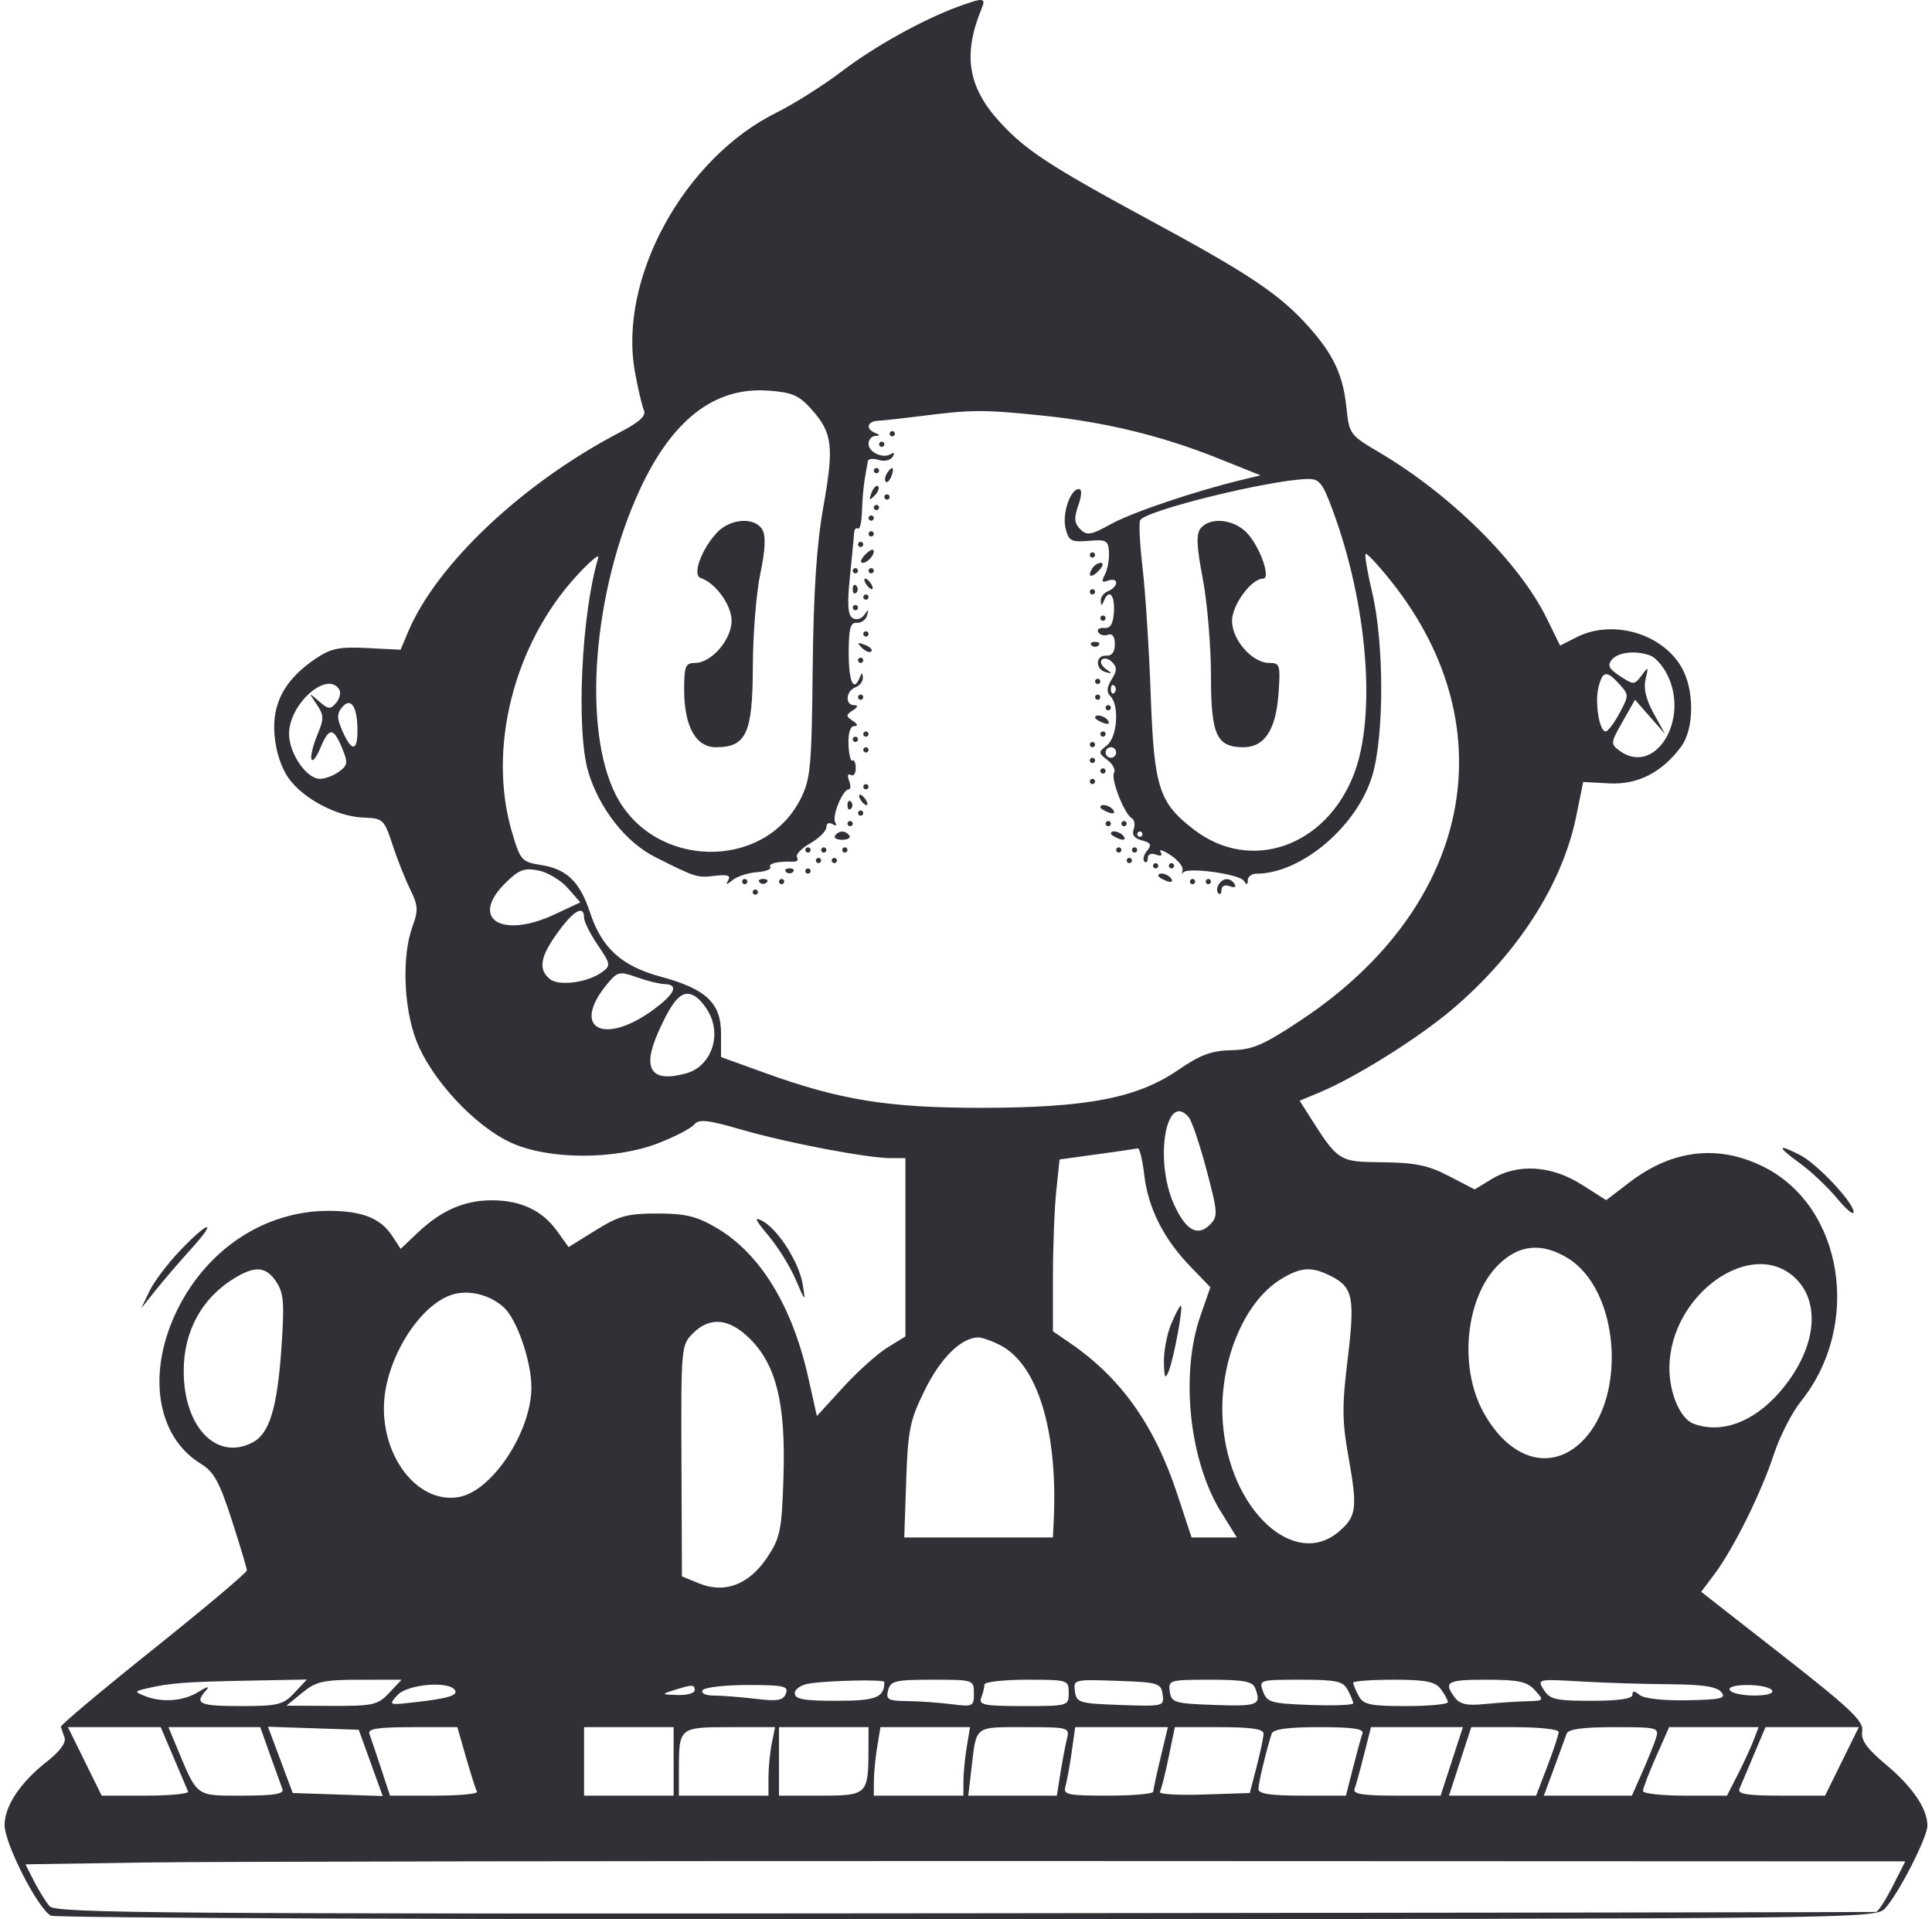 <svg width="302" height="300" viewBox="0 0 302 300" fill="none" xmlns="http://www.w3.org/2000/svg">
<path fill-rule="evenodd" clip-rule="evenodd" d="M149.757 1.044C144.155 3.11 136.73 7.241 131.542 11.18C128.658 13.37 124.083 16.26 121.377 17.599C106.893 24.775 96.63 43.548 99.243 58.091C99.714 60.712 100.345 63.413 100.645 64.092C101.042 64.989 100.006 65.946 96.863 67.586C81.72 75.489 68.233 88.206 63.791 98.771L62.62 101.556L57.402 101.291C53.02 101.069 51.727 101.335 49.322 102.959C44.531 106.196 42.512 109.923 42.904 114.811C43.112 117.412 43.948 119.998 45.105 121.623C47.418 124.872 52.697 127.644 56.857 127.797C59.872 127.906 60.057 128.081 61.352 132.029C62.096 134.293 63.343 137.443 64.126 139.028C65.354 141.516 65.404 142.304 64.487 144.792C62.821 149.321 63.059 157.256 65.018 162.494C67.299 168.589 74.212 176.057 79.969 178.644C85.874 181.299 96.179 181.307 102.959 178.663C105.522 177.663 108.022 176.359 108.516 175.765C109.249 174.882 110.62 175.032 115.995 176.59C123.058 178.636 135.566 181.018 139.266 181.022L141.531 181.025V194.956V208.889L138.697 210.639C137.139 211.603 134.025 214.403 131.776 216.863L127.688 221.336L126.361 215.385C123.851 204.131 118.837 195.933 112.014 191.928C108.89 190.095 107.177 189.678 102.759 189.675C98.092 189.672 96.748 190.037 93.105 192.3L88.874 194.928L87.139 192.493C84.802 189.211 81.445 187.613 76.889 187.613C72.557 187.613 68.967 189.19 65.231 192.733L62.63 195.199L61.308 193.179C59.484 190.396 56.598 189.26 51.353 189.26C41.452 189.26 32.421 195.169 27.717 204.726C22.892 214.525 24.435 224.56 31.418 228.807C33.424 230.027 34.315 231.648 36.229 237.574C37.52 241.572 38.582 245.12 38.588 245.459C38.593 245.796 32.02 251.331 23.981 257.757C15.941 264.184 9.429 269.651 9.509 269.906C9.589 270.162 9.851 270.927 10.091 271.606C10.364 272.378 9.344 273.768 7.37 275.312C3.178 278.592 0.718 282.274 0.718 285.272C0.718 288.19 6.01 298.509 7.978 299.43C8.741 299.786 73.207 300.041 151.236 299.995C290.43 299.913 293.136 299.882 294.633 298.317C296.68 296.178 301.28 287.213 301.282 285.358C301.285 282.722 298.97 279.302 294.84 275.844C291.79 273.29 290.873 272.005 291.094 270.593C291.339 269.033 289.283 267.079 278.655 258.765L265.922 248.805L268.023 246.001C270.987 242.047 275.307 233.328 277.279 227.323C278.199 224.518 280.098 220.798 281.498 219.055C291.087 207.123 288.142 188.586 275.67 182.371C268.616 178.856 261.438 179.674 254.787 184.751L251.07 187.588L247.194 185.13C242.486 182.144 237.209 181.829 233.166 184.295L230.514 185.912L226.487 183.822C223.248 182.142 221.215 181.72 216.117 181.667C209.227 181.596 209.212 181.586 204.567 174.271L203.154 172.047L206.311 170.728C211.926 168.383 221.689 162.271 226.962 157.8C237.238 149.087 244.238 138.189 246.397 127.541L247.474 122.228L251.537 122.444C255.996 122.68 259.793 120.745 262.779 116.712C264.86 113.901 264.883 107.776 262.826 104.253C259.734 98.959 252.005 96.768 246.43 99.604L243.867 100.91L241.768 96.63C237.493 87.914 226.734 77.266 215.539 70.674C211.005 68.005 210.896 67.854 210.461 63.642C209.936 58.559 208.383 55.294 204.383 50.867C199.954 45.965 195.148 42.75 180.057 34.594C164.036 25.935 160.232 23.442 156.149 18.923C151.265 13.517 150.493 8.456 153.461 1.303C154.156 -0.371 153.685 -0.404 149.757 1.044ZM126.83 63.959C130.135 67.659 130.39 69.724 128.71 79.167C127.647 85.135 127.163 92.468 127.035 104.537C126.872 119.974 126.698 121.822 125.118 124.917C119.37 136.185 102.153 135.795 96.27 124.263C90.998 113.93 92.674 92.435 99.985 76.594C105.062 65.596 111.684 60.468 120.053 61.055C123.813 61.32 124.879 61.776 126.83 63.959ZM162.833 64.944C172.779 65.965 181.626 68.117 190.494 71.671L197.048 74.298L194.2 74.983C186.873 76.742 177.008 80.067 173.701 81.892C170.519 83.65 169.899 83.755 168.861 82.718C167.921 81.777 167.857 80.994 168.557 78.986C169.108 77.405 169.141 76.444 168.645 76.444C167.295 76.444 165.995 80.318 166.573 82.62C167.059 84.556 167.462 84.77 170.177 84.537C172.935 84.299 173.245 84.474 173.347 86.329C173.409 87.459 173.122 89.025 172.711 89.807C172.129 90.91 172.242 91.122 173.216 90.749C173.906 90.484 174.47 90.638 174.47 91.091C174.47 91.543 173.914 92.127 173.234 92.388C172.555 92.649 172.029 93.337 172.064 93.918C172.115 94.743 172.219 94.749 172.544 93.943C173.343 91.963 174.275 92.937 174.123 95.59C174.011 97.543 173.594 98.236 172.581 98.153C171.818 98.092 171.412 98.395 171.68 98.827C171.947 99.259 172.638 99.432 173.215 99.212C173.876 98.957 174.264 99.505 174.264 100.693C174.264 101.924 173.799 102.544 172.926 102.481C171.243 102.359 171.154 104.598 172.823 105.054C173.902 105.349 173.905 105.285 172.847 104.55C172.18 104.087 171.909 103.435 172.243 103.101C172.577 102.767 173.298 102.941 173.846 103.489C174.623 104.266 174.605 104.86 173.764 106.207C172.992 107.443 172.94 108.183 173.579 108.822C175.005 110.248 174.648 115.24 173.029 116.498C171.661 117.561 171.665 117.678 173.111 118.798C173.949 119.448 174.415 120.334 174.146 120.769C173.584 121.677 175.694 127.141 176.892 127.882C177.331 128.153 177.475 128.941 177.209 129.634C176.891 130.463 177.33 131.049 178.497 131.355C179.91 131.724 180.074 132.052 179.311 132.972C178.784 133.607 178.59 134.365 178.881 134.656C179.173 134.947 179.41 134.713 179.41 134.137C179.41 133.526 179.946 133.293 180.689 133.578C181.487 133.885 181.758 133.731 181.411 133.169C181.105 132.674 181.804 132.891 182.965 133.652C184.126 134.412 184.973 135.47 184.849 136.002C184.724 136.534 184.771 136.707 184.955 136.387C185.472 135.484 193.745 136.605 194.426 137.669C194.866 138.359 195.035 138.336 195.044 137.587C195.051 137.021 195.662 136.558 196.402 136.558C203.406 136.558 212.139 129.164 214.511 121.225C216.381 114.967 216.369 100.524 214.487 92.587C213.746 89.463 213.289 86.759 213.47 86.577C213.652 86.396 215.487 88.373 217.548 90.971C235.708 113.863 229.967 141.751 203.466 159.384C197.5 163.354 195.844 164.073 192.486 164.149C189.374 164.22 187.605 164.876 184.177 167.233C177.783 171.629 169.937 173.142 153.471 173.155C138.846 173.166 131.338 171.955 119.503 167.678L112.71 165.223V161.556C112.71 156.767 110.392 154.582 103.263 152.652C97.135 150.994 94.056 148.18 92.195 142.538C90.649 137.856 88.584 135.846 84.676 135.221C81.53 134.718 81.349 134.516 80.032 130.069C76.171 117.022 80.3 100.682 90.169 89.96C92.217 87.735 93.723 86.48 93.516 87.171C90.876 95.984 90.028 114.143 91.953 120.629C93.647 126.34 97.823 131.662 102.416 133.966C108.825 137.182 108.946 137.22 111.772 136.89C113.727 136.663 114.277 136.852 113.829 137.598C113.372 138.358 113.548 138.348 114.52 137.561C115.237 136.98 116.94 136.424 118.303 136.325C119.668 136.227 120.612 135.868 120.404 135.528C120.052 134.956 121.585 134.6 124.023 134.688C124.585 134.708 124.838 134.393 124.587 133.987C124.337 133.581 125.265 132.603 126.65 131.815C128.035 131.026 129.171 129.897 129.174 129.304C129.176 128.699 129.596 128.483 130.13 128.813C130.672 129.148 130.859 129.042 130.564 128.566C129.996 127.646 131.709 123.399 132.653 123.389C132.978 123.385 133.008 122.765 132.719 122.012C132.419 121.232 132.532 120.851 132.98 121.128C133.412 121.395 133.766 120.927 133.766 120.088C133.766 119.249 133.535 118.706 133.252 118.88C132.969 119.056 132.689 117.917 132.63 116.35C132.564 114.605 132.913 113.496 133.527 113.488C134.166 113.48 134.082 113.18 133.296 112.665C132.199 111.943 132.199 111.764 133.296 111.042C134.122 110.501 134.191 110.228 133.502 110.219C132.054 110.202 132.216 108.011 133.708 107.438C134.387 107.178 134.914 106.489 134.878 105.909C134.827 105.083 134.723 105.077 134.398 105.883C133.434 108.272 132.666 106.587 132.666 102.08C132.666 98.255 132.928 97.267 133.922 97.345C134.613 97.398 135.338 96.887 135.535 96.208C135.828 95.194 135.749 95.176 135.098 96.107C134.648 96.751 133.861 96.969 133.281 96.609C132.526 96.143 132.415 94.442 132.858 90.122C133.188 86.902 133.484 83.82 133.514 83.274C133.546 82.728 133.816 82.433 134.116 82.618C134.416 82.803 134.696 81.583 134.738 79.905C134.78 78.229 134.982 75.93 135.185 74.797C135.39 73.665 135.604 72.436 135.661 72.066C135.72 71.695 136.477 71.618 137.344 71.893C138.212 72.169 139.196 71.952 139.53 71.41C139.896 70.818 139.789 70.641 139.262 70.968C138.007 71.742 135.767 70.71 135.767 69.357C135.767 68.726 136.23 68.18 136.796 68.145C137.619 68.093 137.619 67.996 136.796 67.665C135.282 67.054 135.544 65.852 137.208 65.774C138.001 65.737 141.057 65.399 144.001 65.025C151.914 64.017 153.729 64.01 162.833 64.944ZM139.061 67.798C139.061 68.024 139.246 68.21 139.472 68.21C139.699 68.21 139.884 68.024 139.884 67.798C139.884 67.572 139.699 67.386 139.472 67.386C139.246 67.386 139.061 67.572 139.061 67.798ZM137.414 69.445C137.414 69.671 137.599 69.857 137.825 69.857C138.052 69.857 138.237 69.671 138.237 69.445C138.237 69.219 138.052 69.033 137.825 69.033C137.599 69.033 137.414 69.219 137.414 69.445ZM136.59 73.562C136.59 73.789 136.775 73.974 137.002 73.974C137.228 73.974 137.414 73.789 137.414 73.562C137.414 73.336 137.228 73.15 137.002 73.15C136.775 73.15 136.59 73.336 136.59 73.562ZM138.615 74.029C138.316 74.512 138.249 75.084 138.464 75.3C138.68 75.516 139.076 75.12 139.345 74.421C139.901 72.97 139.427 72.715 138.615 74.029ZM208.235 79.524C213.753 94.272 215.189 111.872 211.622 121.053C207.221 132.388 195.471 136.449 186.649 129.685C181.142 125.463 180.397 123.138 179.873 108.56C179.621 101.54 179.054 92.686 178.613 88.887C178.17 85.087 177.999 81.67 178.231 81.295C179.177 79.765 198.177 75.077 204.261 74.872C206.212 74.806 206.671 75.343 208.235 79.524ZM136.231 77.027C135.785 78.2 135.879 78.295 136.692 77.488C137.256 76.929 137.508 76.264 137.255 76.011C137.001 75.758 136.541 76.215 136.231 77.027ZM138.237 77.68C138.237 77.906 138.422 78.091 138.649 78.091C138.875 78.091 139.061 77.906 139.061 77.68C139.061 77.453 138.875 77.268 138.649 77.268C138.422 77.268 138.237 77.453 138.237 77.68ZM136.59 79.326C136.59 79.553 136.775 79.738 137.002 79.738C137.228 79.738 137.414 79.553 137.414 79.326C137.414 79.1 137.228 78.915 137.002 78.915C136.775 78.915 136.59 79.1 136.59 79.326ZM135.767 80.974C135.767 81.2 135.952 81.385 136.178 81.385C136.405 81.385 136.59 81.2 136.59 80.974C136.59 80.747 136.405 80.562 136.178 80.562C135.952 80.562 135.767 80.747 135.767 80.974ZM112.085 83.238C109.627 85.862 108.174 89.892 109.524 90.342C111.863 91.122 114.357 94.572 114.357 97.031C114.357 99.991 111.202 103.619 108.629 103.619C107.155 103.619 106.945 104.137 106.945 107.777C106.945 113.523 108.745 116.794 111.908 116.794C116.657 116.794 117.647 114.642 117.679 104.236C117.695 99.142 118.222 92.577 118.849 89.65C119.608 86.112 119.726 83.833 119.203 82.856C118.09 80.776 114.195 80.985 112.085 83.238ZM187.701 82.553C186.954 83.453 187.025 85.265 188.012 90.466C188.717 94.177 189.292 101.005 189.292 105.64C189.292 114.891 190.159 116.794 194.376 116.794C197.649 116.794 199.438 114.088 199.84 108.529C200.173 103.933 200.081 103.619 198.412 103.619C195.753 103.619 192.586 100.038 192.586 97.031C192.586 94.561 195.615 90.443 197.432 90.443C198.711 90.443 196.973 85.484 194.933 83.312C192.9 81.148 189.19 80.758 187.701 82.553ZM135.767 83.444C135.767 83.67 135.952 83.856 136.178 83.856C136.405 83.856 136.59 83.67 136.59 83.444C136.59 83.217 136.405 83.032 136.178 83.032C135.952 83.032 135.767 83.217 135.767 83.444ZM134.12 85.091C134.12 85.317 134.305 85.502 134.531 85.502C134.758 85.502 134.943 85.317 134.943 85.091C134.943 84.864 134.758 84.679 134.531 84.679C134.305 84.679 134.12 84.864 134.12 85.091ZM135.117 86.821C134.532 87.454 134.418 87.973 134.863 87.973C135.717 87.973 136.955 86.407 136.467 85.942C136.309 85.792 135.701 86.187 135.117 86.821ZM170.352 86.738C170.352 86.964 170.538 87.15 170.764 87.15C170.991 87.15 171.176 86.964 171.176 86.738C171.176 86.511 170.991 86.326 170.764 86.326C170.538 86.326 170.352 86.511 170.352 86.738ZM170.73 88.852C169.885 90.219 170.644 90.408 171.826 89.125C172.41 88.492 172.525 87.973 172.08 87.973C171.636 87.973 171.028 88.368 170.73 88.852ZM133.296 89.208C133.296 89.435 133.482 89.62 133.708 89.62C133.934 89.62 134.12 89.435 134.12 89.208C134.12 88.982 133.934 88.796 133.708 88.796C133.482 88.796 133.296 88.982 133.296 89.208ZM135.767 89.208C135.767 89.435 135.952 89.62 136.178 89.62C136.405 89.62 136.59 89.435 136.59 89.208C136.59 88.982 136.405 88.796 136.178 88.796C135.952 88.796 135.767 88.982 135.767 89.208ZM135.355 91.267C135.635 91.72 136.049 92.09 136.276 92.09C136.502 92.09 136.458 91.72 136.178 91.267C135.898 90.814 135.484 90.443 135.258 90.443C135.031 90.443 135.075 90.814 135.355 91.267ZM133.296 92.09C133.296 92.694 133.543 92.941 133.846 92.639C134.147 92.337 134.147 91.843 133.846 91.541C133.543 91.24 133.296 91.487 133.296 92.09ZM170.352 92.502C170.352 92.728 170.538 92.914 170.764 92.914C170.991 92.914 171.176 92.728 171.176 92.502C171.176 92.276 170.991 92.09 170.764 92.09C170.538 92.09 170.352 92.276 170.352 92.502ZM134.943 93.326C134.943 93.552 135.128 93.737 135.355 93.737C135.581 93.737 135.767 93.552 135.767 93.326C135.767 93.099 135.581 92.914 135.355 92.914C135.128 92.914 134.943 93.099 134.943 93.326ZM133.296 94.972C133.296 95.199 133.482 95.384 133.708 95.384C133.934 95.384 134.12 95.199 134.12 94.972C134.12 94.746 133.934 94.561 133.708 94.561C133.482 94.561 133.296 94.746 133.296 94.972ZM171.999 96.619C171.999 96.846 172.185 97.031 172.411 97.031C172.637 97.031 172.823 96.846 172.823 96.619C172.823 96.393 172.637 96.208 172.411 96.208C172.185 96.208 171.999 96.393 171.999 96.619ZM134.943 99.09C134.943 99.316 135.128 99.501 135.355 99.501C135.581 99.501 135.767 99.316 135.767 99.09C135.767 98.863 135.581 98.678 135.355 98.678C135.128 98.678 134.943 98.863 134.943 99.09ZM134.723 101.251C135.282 101.814 135.947 102.067 136.2 101.813C136.453 101.559 135.996 101.099 135.184 100.789C134.011 100.343 133.916 100.437 134.723 101.251ZM170.627 100.874C170.929 101.176 171.423 101.176 171.725 100.874C172.026 100.572 171.779 100.325 171.176 100.325C170.572 100.325 170.325 100.572 170.627 100.874ZM258.015 102.483C258.748 102.765 259.89 104.043 260.553 105.325C264.228 112.432 258.712 121.404 253.163 117.346C251.729 116.298 251.749 116.105 253.623 112.813L255.581 109.376L257.931 112.055L260.282 114.736L258.495 111.508C257.297 109.347 256.88 107.58 257.228 106.156C257.712 104.18 257.668 104.139 256.597 105.58C255.49 107.068 255.356 107.072 253.234 105.682C251.498 104.544 251.224 103.992 251.962 103.103C252.951 101.912 255.772 101.623 258.015 102.483ZM134.12 103.207C134.12 103.434 134.305 103.619 134.531 103.619C134.758 103.619 134.943 103.434 134.943 103.207C134.943 102.981 134.758 102.795 134.531 102.795C134.305 102.795 134.12 102.981 134.12 103.207ZM253.148 106.954C254.637 108.598 254.637 108.716 253.146 111.483C252.305 113.046 251.334 114.324 250.988 114.324C249.999 114.324 249.264 109.819 249.864 107.43C250.519 104.824 251.139 104.734 253.148 106.954ZM171.176 106.501C171.176 106.727 171.361 106.913 171.588 106.913C171.814 106.913 171.999 106.727 171.999 106.501C171.999 106.275 171.814 106.089 171.588 106.089C171.361 106.089 171.176 106.275 171.176 106.501ZM53.03 107.772C53.323 108.245 53.106 109.181 52.55 109.852C51.662 110.921 51.33 110.892 49.859 109.61C48.204 108.168 48.199 108.174 49.491 110.078C50.658 111.797 50.669 112.323 49.596 114.89C48.934 116.474 48.526 118.171 48.689 118.659C48.852 119.149 49.472 118.373 50.068 116.936C51.425 113.658 52.118 113.651 53.466 116.905C54.417 119.202 54.366 119.609 52.997 120.61C52.15 121.229 50.814 121.735 50.028 121.735C47.903 121.735 45.185 117.779 45.185 114.688C45.185 110.016 51.161 104.748 53.03 107.772ZM174.195 108.285C173.893 108.587 173.646 108.34 173.646 107.736C173.646 107.133 173.893 106.886 174.195 107.187C174.497 107.489 174.497 107.983 174.195 108.285ZM134.12 108.971C134.12 109.198 134.305 109.383 134.531 109.383C134.758 109.383 134.943 109.198 134.943 108.971C134.943 108.745 134.758 108.56 134.531 108.56C134.305 108.56 134.12 108.745 134.12 108.971ZM171.176 108.971C171.176 109.198 171.361 109.383 171.588 109.383C171.814 109.383 171.999 109.198 171.999 108.971C171.999 108.745 171.814 108.56 171.588 108.56C171.361 108.56 171.176 108.745 171.176 108.971ZM55.878 114.118C55.894 117.47 54.976 117.541 53.541 114.299C52.651 112.288 52.638 111.561 53.473 110.554C54.84 108.908 55.861 110.42 55.878 114.118ZM172.823 110.618C172.823 110.845 173.008 111.03 173.234 111.03C173.461 111.03 173.646 110.845 173.646 110.618C173.646 110.392 173.461 110.207 173.234 110.207C173.008 110.207 172.823 110.392 172.823 110.618ZM171.176 112.177C171.176 112.355 171.751 112.721 172.454 112.992C173.187 113.272 173.517 113.134 173.229 112.668C172.745 111.885 171.176 111.51 171.176 112.177ZM134.943 114.736C134.943 114.962 135.128 115.147 135.355 115.147C135.581 115.147 135.767 114.962 135.767 114.736C135.767 114.509 135.581 114.324 135.355 114.324C135.128 114.324 134.943 114.509 134.943 114.736ZM171.999 114.736C171.999 114.962 172.185 115.147 172.411 115.147C172.637 115.147 172.823 114.962 172.823 114.736C172.823 114.509 172.637 114.324 172.411 114.324C172.185 114.324 171.999 114.509 171.999 114.736ZM133.296 115.559C133.296 115.786 133.482 115.971 133.708 115.971C133.934 115.971 134.12 115.786 134.12 115.559C134.12 115.333 133.934 115.147 133.708 115.147C133.482 115.147 133.296 115.333 133.296 115.559ZM170.352 116.383C170.352 116.609 170.538 116.794 170.764 116.794C170.991 116.794 171.176 116.609 171.176 116.383C171.176 116.156 170.991 115.971 170.764 115.971C170.538 115.971 170.352 116.156 170.352 116.383ZM134.943 117.206C134.943 117.433 135.128 117.618 135.355 117.618C135.581 117.618 135.767 117.433 135.767 117.206C135.767 116.98 135.581 116.794 135.355 116.794C135.128 116.794 134.943 116.98 134.943 117.206ZM174.47 117.618C174.47 118.071 174.099 118.441 173.646 118.441C173.193 118.441 172.823 118.071 172.823 117.618C172.823 117.165 173.193 116.794 173.646 116.794C174.099 116.794 174.47 117.165 174.47 117.618ZM170.352 118.853C170.352 119.079 170.538 119.265 170.764 119.265C170.991 119.265 171.176 119.079 171.176 118.853C171.176 118.627 170.991 118.441 170.764 118.441C170.538 118.441 170.352 118.627 170.352 118.853ZM171.999 120.5C171.999 120.726 172.185 120.912 172.411 120.912C172.637 120.912 172.823 120.726 172.823 120.5C172.823 120.273 172.637 120.088 172.411 120.088C172.185 120.088 171.999 120.273 171.999 120.5ZM170.352 122.147C170.352 122.373 170.538 122.559 170.764 122.559C170.991 122.559 171.176 122.373 171.176 122.147C171.176 121.92 170.991 121.735 170.764 121.735C170.538 121.735 170.352 121.92 170.352 122.147ZM134.943 122.97C134.943 123.197 135.128 123.382 135.355 123.382C135.581 123.382 135.767 123.197 135.767 122.97C135.767 122.744 135.581 122.559 135.355 122.559C135.128 122.559 134.943 122.744 134.943 122.97ZM134.531 125.029C134.811 125.482 135.226 125.852 135.452 125.852C135.679 125.852 135.635 125.482 135.355 125.029C135.075 124.576 134.661 124.206 134.434 124.206C134.208 124.206 134.251 124.576 134.531 125.029ZM132.473 125.852C132.473 126.456 132.72 126.703 133.022 126.402C133.323 126.1 133.323 125.605 133.022 125.303C132.72 125.002 132.473 125.249 132.473 125.852ZM171.999 126.176C171.999 126.354 172.574 126.72 173.277 126.991C174.01 127.271 174.34 127.133 174.052 126.667C173.569 125.884 171.999 125.509 171.999 126.176ZM134.12 127.088C134.12 127.314 134.305 127.499 134.531 127.499C134.758 127.499 134.943 127.314 134.943 127.088C134.943 126.861 134.758 126.676 134.531 126.676C134.305 126.676 134.12 126.861 134.12 127.088ZM132.473 128.735C132.473 128.961 132.658 129.146 132.885 129.146C133.111 129.146 133.296 128.961 133.296 128.735C133.296 128.508 133.111 128.323 132.885 128.323C132.658 128.323 132.473 128.508 132.473 128.735ZM172.823 128.735C172.823 128.961 173.008 129.146 173.234 129.146C173.461 129.146 173.646 128.961 173.646 128.735C173.646 128.508 173.461 128.323 173.234 128.323C173.008 128.323 172.823 128.508 172.823 128.735ZM175.293 128.735C175.293 128.961 175.478 129.146 175.705 129.146C175.931 129.146 176.117 128.961 176.117 128.735C176.117 128.508 175.931 128.323 175.705 128.323C175.478 128.323 175.293 128.508 175.293 128.735ZM130.523 130.617C130.303 130.973 130.81 131.263 131.649 131.263C132.488 131.263 132.996 130.973 132.776 130.617C132.555 130.261 132.049 129.97 131.649 129.97C131.25 129.97 130.744 130.261 130.523 130.617ZM173.646 130.293C173.646 130.471 174.221 130.838 174.924 131.108C175.657 131.389 175.987 131.25 175.699 130.784C175.216 130.001 173.646 129.626 173.646 130.293ZM178.587 130.382C178.587 130.608 178.402 130.793 178.175 130.793C177.949 130.793 177.764 130.608 177.764 130.382C177.764 130.155 177.949 129.97 178.175 129.97C178.402 129.97 178.587 130.155 178.587 130.382ZM125.885 132.852C125.885 133.078 126.07 133.264 126.297 133.264C126.523 133.264 126.709 133.078 126.709 132.852C126.709 132.626 126.523 132.44 126.297 132.44C126.07 132.44 125.885 132.626 125.885 132.852ZM128.355 132.852C128.355 133.078 128.541 133.264 128.767 133.264C128.994 133.264 129.179 133.078 129.179 132.852C129.179 132.626 128.994 132.44 128.767 132.44C128.541 132.44 128.355 132.626 128.355 132.852ZM131.649 132.852C131.649 133.078 131.835 133.264 132.061 133.264C132.288 133.264 132.473 133.078 132.473 132.852C132.473 132.626 132.288 132.44 132.061 132.44C131.835 132.44 131.649 132.626 131.649 132.852ZM174.47 132.852C174.47 133.078 174.655 133.264 174.881 133.264C175.108 133.264 175.293 133.078 175.293 132.852C175.293 132.626 175.108 132.44 174.881 132.44C174.655 132.44 174.47 132.626 174.47 132.852ZM176.94 132.852C176.94 133.078 177.125 133.264 177.352 133.264C177.578 133.264 177.764 133.078 177.764 132.852C177.764 132.626 177.578 132.44 177.352 132.44C177.125 132.44 176.94 132.626 176.94 132.852ZM127.532 134.499C127.532 134.725 127.717 134.911 127.944 134.911C128.17 134.911 128.355 134.725 128.355 134.499C128.355 134.272 128.17 134.087 127.944 134.087C127.717 134.087 127.532 134.272 127.532 134.499ZM130.002 134.499C130.002 134.725 130.188 134.911 130.414 134.911C130.641 134.911 130.826 134.725 130.826 134.499C130.826 134.272 130.641 134.087 130.414 134.087C130.188 134.087 130.002 134.272 130.002 134.499ZM176.117 134.499C176.117 134.725 176.302 134.911 176.528 134.911C176.755 134.911 176.94 134.725 176.94 134.499C176.94 134.272 176.755 134.087 176.528 134.087C176.302 134.087 176.117 134.272 176.117 134.499ZM180.234 135.322C180.234 135.549 180.419 135.734 180.646 135.734C180.872 135.734 181.057 135.549 181.057 135.322C181.057 135.096 180.872 134.911 180.646 134.911C180.419 134.911 180.234 135.096 180.234 135.322ZM182.704 135.322C182.704 135.549 182.89 135.734 183.116 135.734C183.343 135.734 183.528 135.549 183.528 135.322C183.528 135.096 183.343 134.911 183.116 134.911C182.89 134.911 182.704 135.096 182.704 135.322ZM88.742 138.799L90.713 141.042L86.683 142.927C78.437 146.784 73.383 143.642 78.923 138.102C81.073 135.952 81.908 135.623 84.127 136.049C85.581 136.328 87.657 137.565 88.742 138.799ZM122.865 136.283C123.168 136.585 123.662 136.585 123.964 136.283C124.265 135.981 124.018 135.734 123.415 135.734C122.811 135.734 122.564 135.981 122.865 136.283ZM125.885 136.146C125.885 136.372 126.07 136.558 126.297 136.558C126.523 136.558 126.709 136.372 126.709 136.146C126.709 135.919 126.523 135.734 126.297 135.734C126.07 135.734 125.885 135.919 125.885 136.146ZM181.057 136.881C181.057 137.059 181.632 137.426 182.335 137.696C183.068 137.976 183.399 137.838 183.11 137.372C182.627 136.589 181.057 136.214 181.057 136.881ZM116.003 137.793C116.003 138.019 116.189 138.205 116.415 138.205C116.642 138.205 116.827 138.019 116.827 137.793C116.827 137.566 116.642 137.381 116.415 137.381C116.189 137.381 116.003 137.566 116.003 137.793ZM118.748 137.93C119.05 138.232 119.544 138.232 119.847 137.93C120.148 137.628 119.901 137.381 119.297 137.381C118.694 137.381 118.447 137.628 118.748 137.93ZM121.768 137.793C121.768 138.019 121.953 138.205 122.179 138.205C122.406 138.205 122.591 138.019 122.591 137.793C122.591 137.566 122.406 137.381 122.179 137.381C121.953 137.381 121.768 137.566 121.768 137.793ZM185.998 137.793C185.998 138.019 186.184 138.205 186.41 138.205C186.636 138.205 186.822 138.019 186.822 137.793C186.822 137.566 186.636 137.381 186.41 137.381C186.184 137.381 185.998 137.566 185.998 137.793ZM188.469 137.793C188.469 138.019 188.654 138.205 188.88 138.205C189.107 138.205 189.292 138.019 189.292 137.793C189.292 137.566 189.107 137.381 188.88 137.381C188.654 137.381 188.469 137.566 188.469 137.793ZM190.494 138.26C190.195 138.742 190.173 139.36 190.445 139.632C190.717 139.903 190.939 139.654 190.939 139.077C190.939 138.467 191.474 138.233 192.217 138.519C192.95 138.8 193.28 138.662 192.992 138.195C192.333 137.129 191.174 137.159 190.494 138.26ZM117.65 139.44C117.65 139.666 117.836 139.851 118.062 139.851C118.289 139.851 118.474 139.666 118.474 139.44C118.474 139.213 118.289 139.028 118.062 139.028C117.836 139.028 117.65 139.213 117.65 139.44ZM91.299 143.442C91.299 144.059 92.263 145.982 93.44 147.716C95.458 150.69 95.497 150.932 94.121 151.938C91.863 153.589 87.344 154.186 85.938 153.02C84.102 151.496 84.44 149.532 87.187 145.739C89.688 142.286 91.299 141.386 91.299 143.442ZM103.857 153.814C106.056 153.869 105.588 155.193 102.549 157.511C94.586 163.585 89.057 160.907 94.908 153.81C96.528 151.845 96.824 151.778 99.528 152.744C101.116 153.313 103.064 153.794 103.857 153.814ZM111.119 158.925C112.648 162.619 110.821 166.788 107.239 167.777C101.8 169.279 100.325 167.14 102.855 161.42C105.27 155.959 106.731 154.526 108.654 155.727C109.499 156.255 110.608 157.694 111.119 158.925ZM185.837 174.655C186.312 175.227 187.556 178.925 188.602 182.872C190.372 189.554 190.409 190.142 189.138 191.414C187.201 193.351 185.359 192.314 183.511 188.243C180.391 181.37 182.275 170.363 185.837 174.655ZM178.858 183.606C179.477 188.831 181.865 193.598 186.02 197.906L189.197 201.2L187.625 205.729C184.47 214.813 185.904 228.35 190.867 236.333L193.341 240.315H189.8H186.259L184.04 233.58C180.483 222.784 175.228 215.371 167.264 209.92L164.588 208.087V199.618C164.588 194.96 164.821 188.916 165.107 186.188L165.625 181.228L171.489 180.423C174.713 179.979 177.578 179.563 177.855 179.497C178.132 179.431 178.583 181.28 178.858 183.606ZM281.259 181.754C283.062 183.06 285.712 185.553 287.146 187.294C288.581 189.034 289.755 190.004 289.755 189.45C289.755 187.983 284.088 181.941 281.418 180.56C277.776 178.677 277.71 179.182 281.259 181.754ZM120.112 193.126C121.607 194.906 123.531 198.007 124.386 200.016C125.885 203.534 125.925 203.564 125.484 200.801C124.933 197.352 121.649 192.166 119.18 190.844C117.786 190.098 117.991 190.6 120.112 193.126ZM28.193 195.419C26.249 197.448 24.076 200.32 23.367 201.801L22.075 204.494L24.366 201.626C25.626 200.049 28.094 197.176 29.85 195.244C34.097 190.57 32.697 190.718 28.193 195.419ZM245.053 196.644C253.074 201.535 254.414 218.177 247.355 225.237C242.47 230.122 235.942 228.198 231.843 220.667C228 213.606 229.098 202.815 234.174 197.739C237.389 194.523 240.982 194.162 245.053 196.644ZM280.76 199.901C284.809 203.95 283.713 211.295 278.106 217.681C274.004 222.352 268.977 224.161 264.677 222.51C262.638 221.728 260.932 217.736 260.952 213.799C261.011 202.25 273.997 193.138 280.76 199.901ZM43.212 200.392C44.362 202.147 44.48 203.765 43.977 210.891C43.329 220.071 42.115 224.05 39.544 225.426C33.911 228.441 28.716 223.101 28.716 214.295C28.716 208.109 31.504 202.96 36.539 199.85C39.88 197.787 41.596 197.926 43.212 200.392ZM208.215 199.544C211.504 201.245 211.82 202.955 210.635 212.648C209.772 219.71 209.794 222.19 210.769 227.625C212.211 235.665 212.062 236.953 209.418 239.285C202.375 245.496 192.114 235.953 191.137 222.285C190.478 213.087 194.38 203.506 200.236 199.936C203.409 198.001 205.073 197.919 208.215 199.544ZM78.756 204.348C80.802 206.206 83.065 212.771 83.065 216.848C83.065 223.714 77.029 232.933 71.857 233.966C65.76 235.184 60.008 228.451 60.008 220.097C60.008 212.671 65.699 203.525 71.124 202.236C73.655 201.634 76.694 202.475 78.756 204.348ZM183.074 206.938C182.418 208.508 181.906 211.195 181.937 212.908C181.981 215.345 182.139 215.664 182.667 214.375C183.475 212.399 185.02 204.082 184.579 204.082C184.407 204.082 183.73 205.367 183.074 206.938ZM117.255 209.286C121.362 213.393 122.83 219.45 122.47 230.795C122.203 239.187 121.974 240.333 119.953 243.388C117.131 247.652 113.308 249.135 109.325 247.509L106.598 246.396L106.523 228.332C106.45 210.634 106.486 210.231 108.306 208.41C110.974 205.743 114.009 206.04 117.255 209.286ZM156.362 210.263C162.205 213.283 165.37 223.662 164.714 237.638L164.588 240.315H152.968H141.349L141.653 231.43C141.926 223.434 142.219 222.015 144.583 217.225C147.04 212.246 150.237 209.099 152.895 209.045C153.483 209.033 155.043 209.581 156.362 210.263ZM46.024 264.59C44.263 266.465 43.453 266.666 37.631 266.666C31.14 266.666 30.328 266.297 32.216 264.209C32.855 263.502 32.398 263.595 31.009 264.456C28.639 265.925 25.261 266.164 22.54 265.055C20.994 264.425 21.02 264.354 22.951 263.903C26.544 263.063 28.899 262.88 38.55 262.696L47.973 262.515L46.024 264.59ZM60.831 264.607C59.054 266.498 58.323 266.663 51.836 266.636L44.773 266.606L47.244 264.581C49.406 262.809 50.53 262.556 56.239 262.552L62.765 262.548L60.831 264.607ZM138.237 262.892C138.237 265.338 136.956 265.842 130.738 265.842C125.643 265.842 124.238 265.587 124.238 264.661C124.238 264.006 125.245 263.329 126.503 263.138C129.682 262.656 138.237 262.477 138.237 262.892ZM152.236 264.683C152.236 266.717 152.069 266.798 148.736 266.372C146.811 266.127 143.697 265.907 141.814 265.884C138.805 265.847 138.444 265.643 138.822 264.195C139.206 262.724 139.945 262.548 145.745 262.548C152.182 262.548 152.236 262.566 152.236 264.683ZM167.058 264.607C167.058 266.643 166.982 266.666 159.971 266.666C153.846 266.666 152.951 266.488 153.383 265.363C153.658 264.646 153.883 263.72 153.883 263.304C153.883 262.888 156.847 262.548 160.471 262.548C166.949 262.548 167.058 262.583 167.058 264.607ZM181.737 264.847C181.999 266.7 181.882 266.73 175.149 266.494C168.713 266.269 168.277 266.139 168.026 264.366C167.763 262.514 167.881 262.484 174.614 262.719C181.05 262.945 181.486 263.075 181.737 264.847ZM196.203 263.851C197.218 266.496 196.659 266.731 189.91 266.493C183.576 266.27 183.098 266.129 182.853 264.401C182.599 262.612 182.818 262.548 189.146 262.548C194.366 262.548 195.806 262.814 196.203 263.851ZM210.673 264.141C211.142 265.017 211.526 265.958 211.526 266.233C211.526 266.507 208.51 266.624 204.824 266.493C198.734 266.275 198.06 266.085 197.44 264.401C196.768 262.578 196.861 262.548 203.289 262.548C208.904 262.548 209.941 262.771 210.673 264.141ZM225.202 263.989C225.804 264.781 226.308 265.708 226.322 266.048C226.337 266.388 223.397 266.666 219.789 266.666C214.148 266.666 213.112 266.443 212.378 265.073C211.91 264.197 211.526 263.27 211.526 263.014C211.526 262.758 214.357 262.548 217.817 262.548C222.843 262.548 224.328 262.838 225.202 263.989ZM239.935 264.195C241.398 265.811 241.372 265.844 238.622 265.912C237.08 265.95 234.154 266.146 232.119 266.348C229.277 266.63 228.18 266.386 227.384 265.298C225.604 262.863 226.177 262.548 232.397 262.548C237.399 262.548 238.703 262.833 239.935 264.195ZM261.006 263.254C266.08 263.283 268.353 263.624 269.052 264.465C269.877 265.46 269.072 265.656 263.734 265.759C260.036 265.831 256.975 265.492 256.307 264.937C255.478 264.249 255.17 264.244 255.17 264.918C255.17 265.522 252.955 265.842 248.78 265.842C243.202 265.842 242.254 265.625 241.321 264.131C240.266 262.439 240.331 262.425 247.094 262.817C250.856 263.036 257.117 263.232 261.006 263.254ZM71.11 264.171C71.638 265.025 69.965 265.504 64.267 266.133C60.798 266.516 60.74 266.484 62.13 264.949C63.667 263.25 70.191 262.684 71.11 264.171ZM108.592 264.195C108.592 264.648 107.387 264.982 105.916 264.936C103.381 264.859 103.348 264.82 105.298 264.195C108.204 263.265 108.592 263.265 108.592 264.195ZM122.851 264.707C122.434 265.793 121.559 265.948 118.142 265.537C115.833 265.26 112.904 265.029 111.632 265.026C110.301 265.022 109.534 264.669 109.827 264.195C110.107 263.742 113.267 263.372 116.85 263.372C122.517 263.372 123.296 263.545 122.851 264.707ZM276.991 264.195C277.299 264.692 276.193 265.019 274.207 265.019C272.395 265.019 270.684 264.648 270.404 264.195C270.097 263.699 271.202 263.372 273.189 263.372C275 263.372 276.711 263.742 276.991 264.195ZM27.123 274.67C28.226 277.262 29.251 279.671 29.402 280.023C29.553 280.376 26.576 280.664 22.785 280.664H15.894L13.254 275.312L10.615 269.959H17.867H25.119L27.123 274.67ZM42.216 274.283C43.06 276.66 43.928 279.069 44.144 279.635C44.439 280.406 42.868 280.664 37.883 280.664C30.499 280.664 30.91 280.969 27.614 273.047L26.329 269.959H33.505H40.682L42.216 274.283ZM57.95 275.548L59.822 280.726L52.791 280.489L45.758 280.253L43.824 275.074L41.89 269.895L48.984 270.133L56.077 270.371L57.95 275.548ZM72.85 274.694C73.597 277.299 74.37 279.707 74.567 280.047C74.766 280.387 71.786 280.664 67.945 280.664H60.964L59.542 276.341C58.76 273.964 57.95 271.555 57.741 270.989C57.456 270.216 59.12 269.959 64.425 269.959H71.49L72.85 274.694ZM105.298 275.312V280.664H98.299H91.299V275.312V269.959H98.299H105.298V275.312ZM120.635 272.533C120.352 273.948 120.121 276.357 120.121 277.885V280.664H113.121H106.122V276.615C106.122 270.009 106.181 269.959 114.136 269.959H121.15L120.635 272.533ZM135.755 273.459C135.733 280.506 135.568 280.664 128.259 280.664H121.768V275.312V269.959H128.767H135.767L135.755 273.459ZM151.118 273.047C150.837 274.746 150.603 277.155 150.598 278.4L150.589 280.664H143.59H136.59L136.599 278.4C136.604 277.155 136.838 274.746 137.119 273.047L137.629 269.959H144.629H151.628L151.118 273.047ZM166.775 271.812C166.522 272.832 166.064 275.24 165.757 277.165L165.201 280.664H158.279H151.356L151.862 276.341C152.646 269.652 152.248 269.959 160.122 269.959C167.088 269.959 167.227 269.998 166.775 271.812ZM181.424 274.694C180.802 277.299 180.279 279.707 180.264 280.047C180.247 280.387 177.059 280.664 173.179 280.664C166.848 280.664 166.167 280.516 166.545 279.223C166.775 278.431 167.213 276.023 167.517 273.871L168.069 269.959H175.312H182.556L181.424 274.694ZM197.511 270.989C197.502 271.555 197.015 273.871 196.43 276.135L195.364 280.253L188.142 280.492C184.169 280.623 181.094 280.438 181.309 280.08C181.523 279.722 182.136 277.299 182.671 274.694L183.645 269.959H190.586C195.598 269.959 197.523 270.245 197.511 270.989ZM212.966 270.989C212.756 271.555 212.091 273.964 211.487 276.341L210.391 280.664H203.547C198.619 280.664 196.705 280.376 196.708 279.635C196.712 278.689 197.975 273.423 198.781 270.989C199.019 270.271 201.275 269.959 206.236 269.959C211.581 269.959 213.254 270.216 212.966 270.989ZM226.93 275.312L225.189 280.664H218.269C213.079 280.664 211.445 280.408 211.732 279.635C211.942 279.069 212.608 276.66 213.211 274.283L214.307 269.959H221.488H228.67L226.93 275.312ZM243.641 270.71C243.641 271.122 242.849 273.531 241.88 276.062L240.118 280.664H233.308H226.497L228.237 275.312L229.978 269.959H236.81C240.567 269.959 243.641 270.297 243.641 270.71ZM258.852 271.68C258.552 272.626 257.583 275.034 256.699 277.032L255.092 280.664H248.21H241.329L242.93 276.341C243.81 273.964 244.689 271.555 244.884 270.989C245.129 270.272 247.389 269.959 252.317 269.959C259.124 269.959 259.377 270.026 258.852 271.68ZM274.12 271.99C273.695 273.107 272.585 275.515 271.653 277.343L269.958 280.664H263.388C259.774 280.664 256.816 280.34 256.816 279.943C256.816 279.547 257.738 277.138 258.864 274.591L260.913 269.959H267.903H274.892L274.12 271.99ZM287.924 275.312L285.285 280.664H278.373C273.166 280.664 271.568 280.411 271.89 279.635C272.125 279.069 273.14 276.66 274.146 274.283L275.976 269.959H283.27H290.563L287.924 275.312ZM295.832 294.86C294.739 297.016 293.573 298.81 293.241 298.845C292.909 298.88 228.782 298.973 150.737 299.051C25.512 299.176 8.709 299.048 7.758 297.957C7.166 297.278 6.075 295.525 5.333 294.062L3.985 291.401L22.321 291.12C32.405 290.965 98.518 290.861 169.237 290.889L297.819 290.939L295.832 294.86Z" fill="#323036"/>
</svg>
